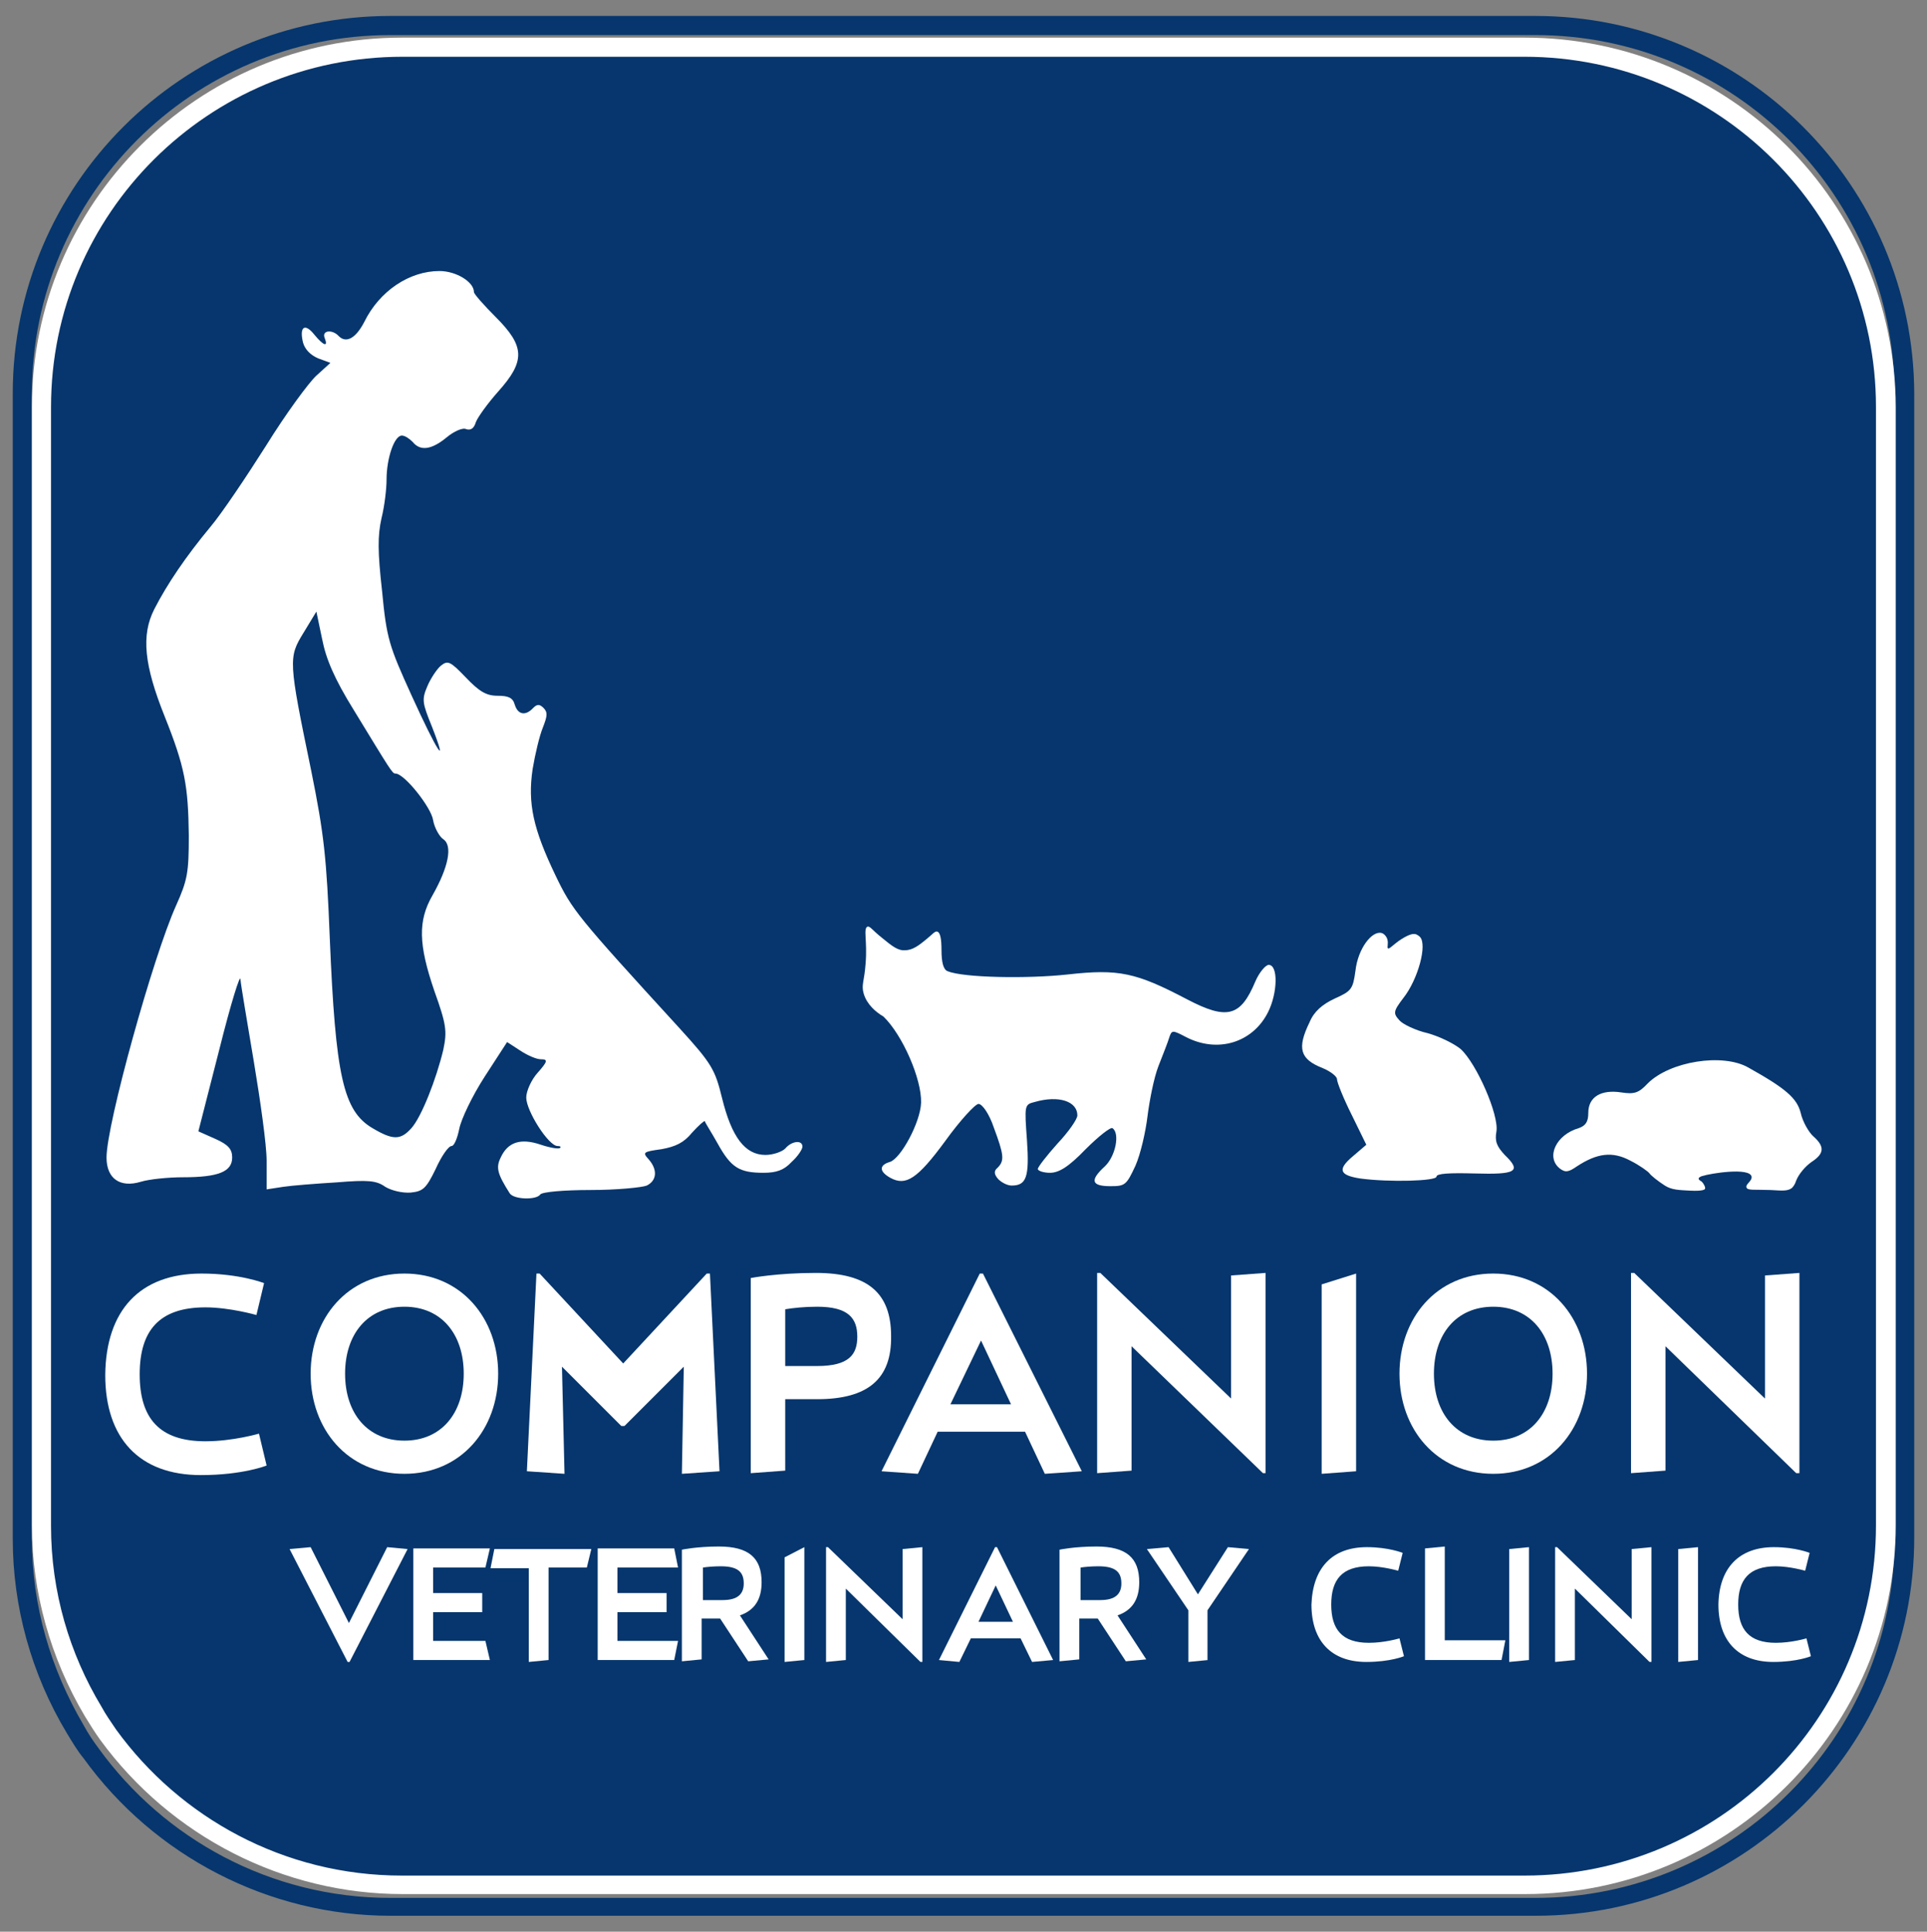 <?xml version="1.0" encoding="utf-8"?>
<!-- Generator: Adobe Illustrator 23.0.3, SVG Export Plug-In . SVG Version: 6.00 Build 0)  -->
<svg version="1.1" id="Layer_2" xmlns="http://www.w3.org/2000/svg" xmlns:xlink="http://www.w3.org/1999/xlink" x="0px" y="0px"
	 viewBox="0 0 302.1 302.9" style="enable-background:new 0 0 302.1 302.9;" xml:space="preserve">
<rect x="0" y="0" width="302.1" height="302.9" fill="#808080" stroke="none"/>
<style type="text/css">
	.st0{fill:#06366D;}
	.st1{fill:#FFFFFF;}
	.st2{fill:#777777;}
</style>
<g>
	<path class="st0" d="M240.7,5.5c31.1,0,56.3,25.2,56.3,56.3v179.5c0,31.1-25.2,56.3-56.3,56.3H61.2c-18.8,0-35.5-9.3-45.7-23.4
		c-0.9-1.2-1.7-2.4-2.4-3.7C8,261.8,5,251.9,5,241.3V61.7C5,30.7,30.2,5.5,61.2,5.5H240.7 M240.7,2.5H61.2C28.6,2.5,2,29,2,61.7
		v179.6c0,10.6,2.9,21.2,8.5,30.5c0.8,1.3,1.6,2.7,2.6,3.9c11.1,15.4,29.1,24.7,48.1,24.7h179.6c32.7,0,59.3-26.6,59.3-59.3V61.7
		C300,29,273.4,2.5,240.7,2.5L240.7,2.5z"/>
</g>
<g>
	<path class="st0" d="M63.1,295.5c-18.1,0-35.3-8.8-46-23.6c-0.8-1.2-1.6-2.4-2.4-3.7c-5.3-8.9-8.1-18.9-8.1-29.1V63.8
		c0-31.1,25.4-56.4,56.6-56.4h176c31.2,0,56.6,25.3,56.6,56.4v175.4c0,31.1-25.4,56.4-56.6,56.4H63.1z"/>
	<path class="st1" d="M239,8.9c30.4,0,55.1,24.6,55.1,54.9v175.4c0,30.3-24.6,54.9-55.1,54.9h-176c-18.5,0-34.8-9.1-44.8-22.9
		c-0.8-1.2-1.6-2.3-2.3-3.6c-5-8.3-7.9-18-7.9-28.3V63.8C8,33.5,32.7,8.9,63.1,8.9H239 M239,5.9h-176C31,5.9,5,31.8,5,63.8v175.4
		c0,10.4,2.9,20.8,8.3,29.9c0.8,1.3,1.6,2.6,2.4,3.7l0,0l0,0C26.8,288,44.5,297,63.1,297h176c32,0,58.1-26,58.1-57.9V63.8
		C297.1,31.8,271.1,5.9,239,5.9L239,5.9z"/>
</g>
<path class="st1" d="M79.9,187.1c-1.9-3-2.2-4-1.4-5.6c1.1-2.4,3.1-3.1,6.3-2c1.5,0.5,2.8,0.7,3,0.5c0.2-0.2,0-0.3-0.4-0.3
	c-1.4,0-4.9-5.5-4.9-7.6c0-1,0.8-2.8,1.8-3.9c1.6-1.8,1.6-2.1,0.5-2.1c-0.7,0-2.1-0.6-3.3-1.4l-2-1.3l-3.5,5.4c-2,3.1-3.7,6.7-4,8.2
	c-0.3,1.5-0.8,2.7-1.2,2.7c-0.5,0-1.6,1.6-2.5,3.6c-1.5,3.1-2,3.5-3.9,3.7c-1.3,0.1-3-0.3-4-0.9c-1.4-1-2.7-1.1-7.6-0.7
	c-3.3,0.2-7.1,0.5-8.4,0.7l-2.6,0.4V182c0-2.5-1-9.5-2-15.5s-2-11.8-2.1-12.9c0-1.1-1.5,3.7-3.3,10.9l-3.3,12.9l2.7,1.2
	c2,0.9,2.6,1.6,2.6,2.9c0,2.2-2.1,3.1-7.7,3.1c-2.3,0-5.3,0.3-6.6,0.7c-3.3,1-5.4-0.5-5.4-3.8c0-5.2,7.3-31.5,10.9-39.5
	c1.8-4,2-5.2,2-11c-0.1-7.8-0.6-10.7-3.8-18.7s-3.7-12.7-1.6-16.8c2-3.9,4.9-8.2,8.8-12.9c1.7-2,5.6-7.8,8.7-12.7
	c3.1-5,6.7-9.9,7.9-11l2.2-2l-1.9-0.7c-1.2-0.5-2.1-1.4-2.4-2.5c-0.6-2.5,0.3-3.1,1.8-1.2c1.4,1.7,2.2,2,1.6,0.5
	c-0.5-1.2,1.2-1.4,2.2-0.3c1.2,1.2,2.7,0.3,4-2.2c2.4-4.9,7.1-8,11.8-8c2.6,0,5.4,1.7,5.4,3.3c0,0.3,1.6,2.1,3.4,3.9
	c4.6,4.6,4.7,6.9,0.4,11.7c-1.6,1.8-3.2,4-3.5,4.8c-0.3,1-0.8,1.3-1.5,1.1c-0.5-0.3-1.9,0.3-3.1,1.3c-2.3,1.9-4.1,2.2-5.3,0.7
	c-0.5-0.5-1.2-1-1.7-1c-1.2,0-2.4,3.6-2.4,6.9c0,1.4-0.3,4.1-0.8,6.1c-0.6,2.7-0.6,5.2,0.1,11.4c0.7,7.4,1.1,8.6,4.6,16.3
	c4,8.8,5.9,11.8,3.2,4.9c-1.5-3.7-1.6-4.2-0.7-6.3c0.5-1.2,1.5-2.7,2.1-3.2c1.1-0.9,1.5-0.7,3.9,1.8c2.1,2.2,3.2,2.9,5,2.9
	c1.7,0,2.4,0.3,2.7,1.4c0.5,1.6,1.7,1.8,2.9,0.5c0.6-0.6,1-0.6,1.6,0c0.7,0.7,0.6,1.3-0.1,3.1c-0.5,1.2-1.2,4.1-1.6,6.5
	c-0.8,5.4,0.1,9.4,3.6,16.7c2.6,5.4,3.3,6.3,19.4,23.9c5.1,5.6,5.6,6.5,6.7,11c1.5,6.1,3.6,8.9,6.8,8.9c1.2,0,2.6-0.5,3.1-1
	c1-1.2,2.7-1.4,2.7-0.3c0,0.4-0.7,1.5-1.7,2.4c-1.2,1.3-2.4,1.7-4.4,1.7c-3.8,0-5.1-0.8-7.2-4.6c-1-1.8-2-3.3-2-3.5
	c-0.1-0.1-1,0.7-2,1.8c-1.3,1.6-2.6,2.2-4.8,2.6c-2.9,0.4-3,0.5-2,1.6c1.4,1.6,1.3,3.3-0.3,4.1c-0.7,0.3-4.7,0.7-8.8,0.7
	c-4.2,0-7.6,0.3-7.9,0.7C84.1,188.2,80.5,188.1,79.9,187.1z M64.5,176.9c1.6-1.8,3.9-7.7,5-12.3c0.6-2.9,0.5-3.9-1.4-9.2
	c-2.5-7.3-2.6-11-0.3-15c2.5-4.4,3.2-7.8,1.7-8.8c-0.6-0.4-1.4-1.8-1.6-3c-0.3-2-4.5-7.3-5.9-7.3c-0.5,0-0.7-0.4-6.5-9.9
	c-3.1-5-4.4-8.1-5-11.2l-0.9-4.3l-2,3.3c-2.4,3.9-2.4,4.3,1.2,21.7c2,9.9,2.4,13.6,2.9,26.2c0.9,21.6,2.1,27.1,6.7,29.8
	C61.6,178.8,62.8,178.8,64.5,176.9z"/>
<path class="st1" d="M261,185.9c-1.1-0.7-2.2-1.6-2.4-1.9s-1.6-1.3-3-2c-2.8-1.5-5.2-1.2-8.4,0.9c-1.3,0.9-1.8,1-2.7,0.3
	c-2.2-1.8-0.5-5.3,3-6.3c1.1-0.4,1.5-1,1.5-2.4c0-2.5,2-3.7,5.2-3.2c2,0.3,2.7,0.1,4.1-1.4c3.5-3.5,11.8-4.8,15.8-2.5
	c5.9,3.3,7.6,4.8,8.2,7.1c0.3,1.4,1.3,3.1,2,3.7c1.8,1.6,1.7,2.7-0.3,4c-1,0.7-2,1.9-2.4,2.9c-0.2,0.6-0.4,0.9-0.7,1.2
	c-0.7,0.5-1.5,0.4-3.3,0.3c-2.7-0.1-3.6,0.1-3.8-0.4c-0.2-0.5,0.9-1,0.8-1.7c-0.3-1.5-6.5-0.5-7.7-0.1c-0.1,0-0.6,0.2-0.6,0.4
	c0,0.2,0.2,0.3,0.5,0.5c0.3,0.3,0.6,0.9,0.5,1.1c0,0.1-0.3,0.4-2.3,0.3C263.2,186.6,262.1,186.6,261,185.9z"/>
<path class="st1" d="M156.5,184.9c-0.7-0.8-0.7-1.3-0.1-1.8c1.1-1.1,1-2-0.6-6.3c-0.7-2.1-1.8-3.7-2.4-3.7c-0.5,0-2.9,2.6-5.2,5.8
	c-4.4,6-6.2,7.1-8.6,5.8c-1.8-1-1.8-2-0.1-2.5s4.8-6.2,4.9-9.3c0.1-3.7-2.9-10.6-5.9-13.5c-1.2-0.7-2.6-1.9-3.1-3.6
	c-0.4-1.4,0.1-1.9,0.3-4.7c0.3-3.6-0.4-5.5,0.3-5.8c0.4-0.1,0.7,0.5,2.2,1.7c1.7,1.4,2.6,2.1,3.7,2c1.2,0,2.2-0.8,3.3-1.7
	c1-0.8,1.4-1.4,1.8-1.2c0.4,0.2,0.6,1.1,0.6,2.9c0,1.9,0.3,3.1,1,3.3c2.4,1,12.4,1.2,18.8,0.5c8-0.9,10.7-0.3,18.7,3.9
	c6.3,3.3,8.4,2.7,10.7-2.8c0.6-1.4,1.6-2.6,2.1-2.6c1.5,0,1.4,4.4-0.1,7.4c-2.4,4.8-7.9,6.5-12.9,3.9c-2.1-1.1-2.2-1.1-2.6,0.1
	c-0.2,0.7-1,2.7-1.7,4.5c-0.7,1.8-1.4,5.4-1.7,7.8c-0.3,2.5-1.1,6-1.9,7.8c-1.4,3-1.6,3.2-3.9,3.2c-3,0-3.3-0.9-0.9-3.1
	c1.7-1.6,2.4-5.2,1.2-6c-0.3-0.2-2.2,1.3-4.2,3.3c-2.7,2.8-4.2,3.7-5.6,3.7c-1,0-1.9-0.3-1.9-0.6c0-0.3,1.4-2.1,3.1-4
	c1.7-1.8,3.1-3.8,3.1-4.4c0-2.2-2.9-3.2-6.7-2.1c-1.6,0.4-1.6,0.5-1.2,6c0.4,5.8-0.1,7.1-2.4,7.1C157.9,185.9,157,185.4,156.5,184.9
	z"/>
<path class="st1" d="M213.3,184.8c-3.3-0.5-3.7-1.4-1.2-3.5l2.1-1.8l-2.3-4.7c-1.3-2.6-2.3-5.1-2.3-5.6c0-0.4-1-1.2-2.2-1.7
	c-3.6-1.4-4.1-3.1-2.1-7.2c0.7-1.7,2-2.8,3.9-3.7c2.7-1.2,2.9-1.5,3.3-4.4c0.4-3.5,2.6-6.3,4.1-5.9c0.4,0.1,0.8,0.6,0.9,1
	c0.2,0.7-0.1,1.3,0.1,1.4c0.2,0.2,0.9-0.7,2.2-1.5c1.3-0.8,1.8-0.8,2.2-0.7c0.2,0.1,0.4,0.2,0.6,0.4c1.2,1.2-0.3,6.7-2.6,9.6
	c-1.6,2.1-1.6,2.4-0.6,3.5c0.5,0.6,2.6,1.6,4.4,2c1.8,0.5,4.1,1.6,5.2,2.5c2.5,2.3,6,10.3,5.6,12.9c-0.3,1.6,0.1,2.4,1.3,3.7
	c2.7,2.6,1.8,3.1-4.8,2.9c-3.8-0.1-5.9,0-5.9,0.5C225.2,185.2,217.8,185.4,213.3,184.8z"/>
<g>
	<path class="st1" d="M48.7,242.6l6,11.9l6-11.9l3.2,0.3l-9.1,17.7h-0.3l-9.1-17.7L48.7,242.6z"/>
	<path class="st1" d="M76.8,260.3h-12v-17.5h12l-0.7,3h-8.2v4h7.7v3h-7.7v4.5h8.2L76.8,260.3z"/>
	<path class="st1" d="M92,245.8h-6v14.5l-3.1,0.3v-14.7h-6l0.6-3h15.2L92,245.8z"/>
	<path class="st1" d="M105.7,260.3h-12v-17.5h12l0.6,3h-9.5v4h7.7v3h-7.7v4.5h9.5L105.7,260.3z"/>
	<path class="st1" d="M117.3,260.5l-4.4-6.7h-2.9v6.4l-3.1,0.3v-17.5c0,0,2.3-0.5,5.8-0.5c4.7,0,6.7,1.8,6.7,5.6
		c0,2.7-1.1,4.4-3.4,5.2l4.5,6.9L117.3,260.5z M113,245.6c-1.1,0-2.2,0.1-2.8,0.2v5.1h3.1c2.4,0,3.3-1,3.3-2.6
		C116.6,246.6,115.8,245.6,113,245.6z"/>
	<path class="st1" d="M126.1,242.6v17.7l-3.1,0.3v-16.4L126.1,242.6z"/>
	<path class="st1" d="M132.6,249.1v11.2l-3.1,0.3v-18h0.3l11.7,11.3v-11l3.1-0.3v18h-0.3L132.6,249.1z"/>
	<path class="st1" d="M147.2,260.3l8.8-17.7h0.3l8.8,17.7l-3.3,0.3l-1.8-3.7h-7.8l-1.8,3.7L147.2,260.3z M153.4,254.3h5.4l-2.7-5.7
		L153.4,254.3z"/>
	<path class="st1" d="M176.5,260.5l-4.4-6.7h-2.9v6.4l-3.1,0.3v-17.5c0,0,2.3-0.5,5.8-0.5c4.7,0,6.7,1.8,6.7,5.6
		c0,2.7-1.1,4.4-3.4,5.2l4.5,6.9L176.5,260.5z M172.2,245.6c-1.1,0-2.2,0.1-2.8,0.2v5.1h3.1c2.4,0,3.3-1,3.3-2.6
		C175.8,246.6,175,245.6,172.2,245.6z"/>
	<path class="st1" d="M189.4,260.3l-3.1,0.3v-8.1l-6.5-9.6l3.4-0.3l4.6,7.4l4.7-7.4l3.3,0.3l-6.5,9.6V260.3z"/>
	<path class="st1" d="M214.3,242.6c3.4,0,5.6,0.9,5.6,0.9l-0.7,2.8c0,0-2.4-0.7-4.6-0.7c-4.2,0-5.9,2.1-5.9,6c0,3.9,1.7,6,5.9,6
		c2.5,0,4.8-0.7,4.8-0.7l0.7,2.8c0,0-2.1,0.9-5.9,0.9c-5.5,0-8.6-3.3-8.6-9C205.8,245.9,208.8,242.6,214.3,242.6z"/>
	<path class="st1" d="M235.4,260.3h-12v-17.5l3.1-0.3v14.7h9.5L235.4,260.3z"/>
	<path class="st1" d="M239.7,242.6v17.7l-3.1,0.3v-17.7L239.7,242.6z"/>
	<path class="st1" d="M246.9,249.1v11.2l-3.1,0.3v-18h0.3l11.7,11.3v-11l3.1-0.3v18h-0.3L246.9,249.1z"/>
	<path class="st1" d="M266.2,242.6v17.7l-3.1,0.3v-17.7L266.2,242.6z"/>
	<path class="st1" d="M278.1,242.6c3.4,0,5.6,0.9,5.6,0.9l-0.7,2.8c0,0-2.4-0.7-4.6-0.7c-4.2,0-5.9,2.1-5.9,6c0,3.9,1.7,6,5.9,6
		c2.5,0,4.8-0.7,4.8-0.7l0.7,2.8c0,0-2.1,0.9-5.9,0.9c-5.5,0-8.6-3.3-8.6-9C269.5,245.9,272.6,242.6,278.1,242.6z"/>
	<path class="st1" d="M31.6,199.7c6,0,9.8,1.5,9.8,1.5l-1.2,5c0,0-4.2-1.2-8-1.2c-7.3,0-10.3,3.7-10.3,10.5c0,6.8,3,10.5,10.3,10.5
		c4.3,0,8.4-1.2,8.4-1.2l1.2,5c0,0-3.7,1.5-10.3,1.5c-9.7,0-15-5.8-15-15.7C16.6,205.5,21.9,199.7,31.6,199.7z"/>
	<path class="st1" d="M63.4,199.7c8.9,0,14.7,7,14.7,15.7s-5.8,15.7-14.7,15.7c-8.9,0-14.7-7-14.7-15.7S54.5,199.7,63.4,199.7z
		 M63.4,204.9c-5.8,0-9.3,4.3-9.3,10.5s3.5,10.5,9.3,10.5s9.3-4.3,9.3-10.5S69.2,204.9,63.4,204.9z"/>
	<path class="st1" d="M106.9,231.1l0.3-16.8l-9.3,9.3h-0.5l-9.3-9.3l0.4,16.8l-5.9-0.4l1.5-31h0.5l13.1,14.1l13.1-14.1h0.5l1.5,31
		L106.9,231.1z"/>
	<path class="st1" d="M128.1,219.4h-5v11.2l-5.4,0.4v-30.6c0,0,4.1-0.8,10.2-0.8c8.2,0,11.8,3.2,11.8,9.9
		C139.8,216.2,136.1,219.4,128.1,219.4z M128.1,204.9c-2,0-3.8,0.2-5,0.4v8.9h5c5,0,6.3-1.8,6.3-4.6
		C134.4,206.7,133,204.9,128.1,204.9z"/>
	<path class="st1" d="M138.2,230.7l15.4-31h0.5l15.5,31l-5.8,0.4l-3.1-6.6H147l-3.1,6.6L138.2,230.7z M149,220.2h9.5l-4.7-10
		L149,220.2z"/>
	<path class="st1" d="M177.4,211.1v19.5l-5.4,0.4v-31.4h0.5l20.5,19.7v-19.3l5.4-0.4v31.4H198L177.4,211.1z"/>
	<path class="st1" d="M212.6,199.7v31l-5.4,0.4v-29.7L212.6,199.7z"/>
	<path class="st1" d="M234.1,199.7c8.9,0,14.7,7,14.7,15.7s-5.8,15.7-14.7,15.7c-8.9,0-14.7-7-14.7-15.7S225.2,199.7,234.1,199.7z
		 M234.1,204.9c-5.8,0-9.3,4.3-9.3,10.5s3.5,10.5,9.3,10.5s9.3-4.3,9.3-10.5S239.9,204.9,234.1,204.9z"/>
	<path class="st1" d="M261.1,211.1v19.5l-5.4,0.4v-31.4h0.5l20.5,19.7v-19.3l5.4-0.4v31.4h-0.5L261.1,211.1z"/>
</g>
</svg>

